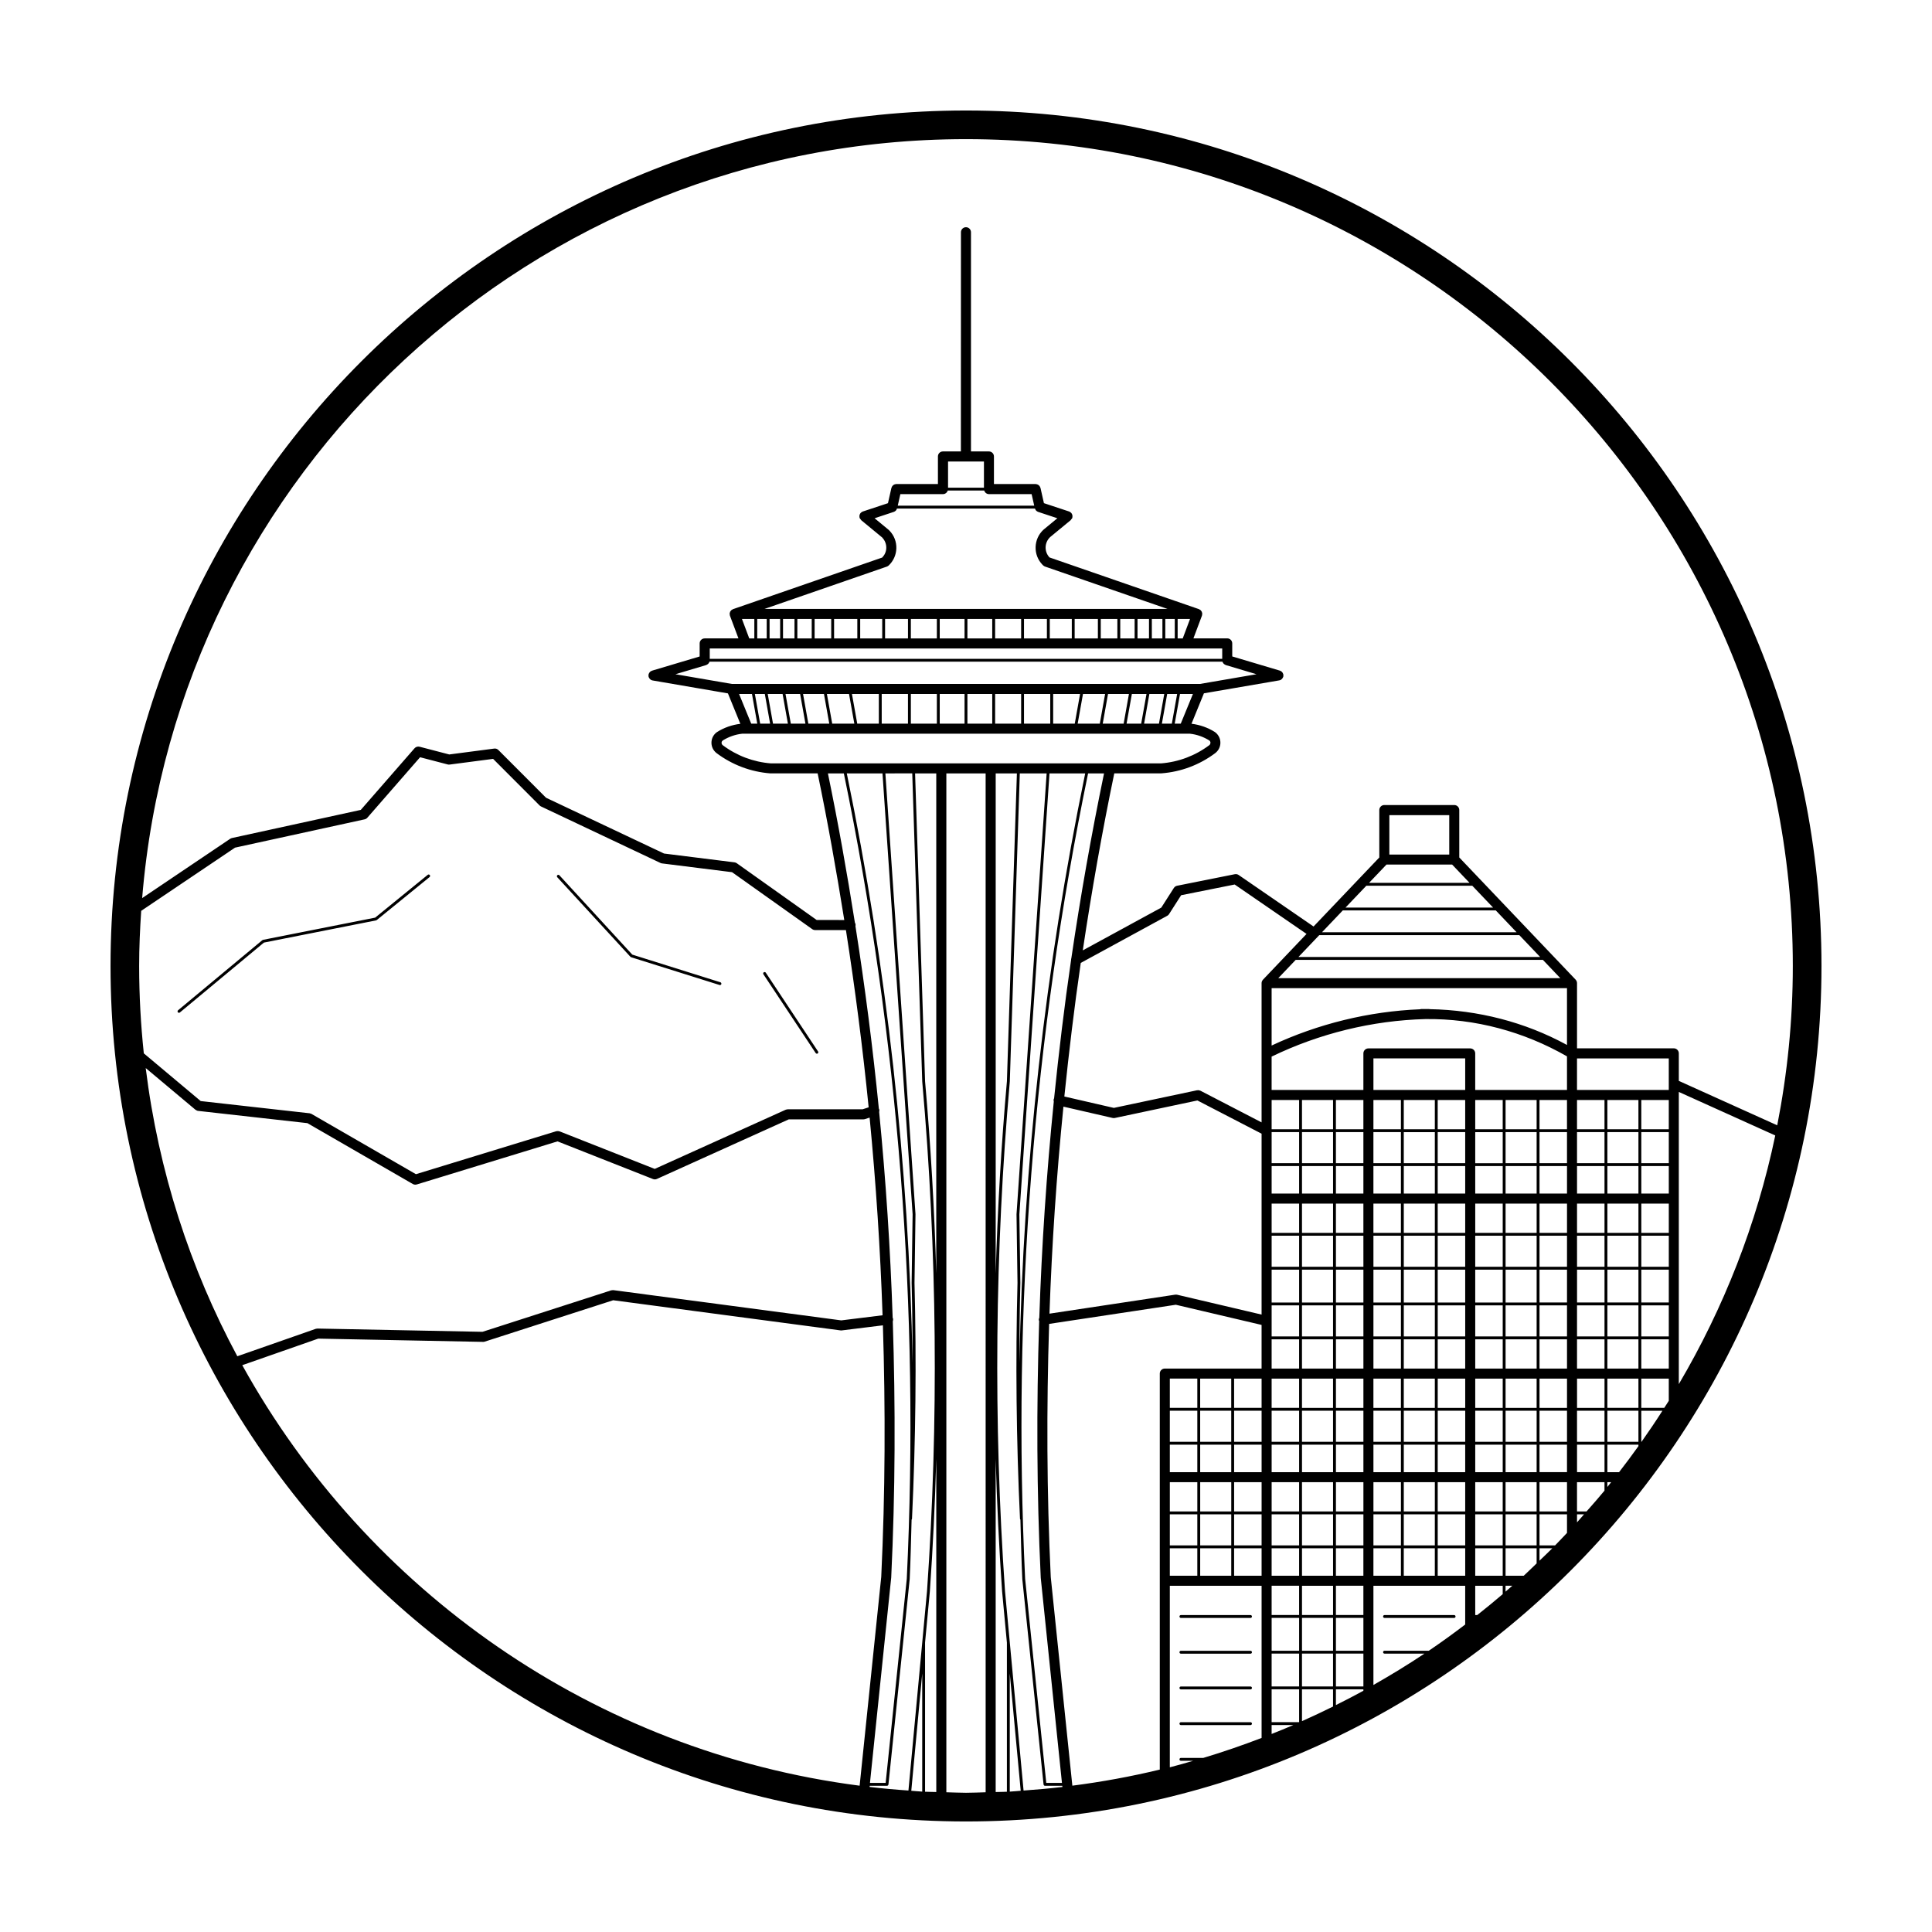 <?xml version="1.0" encoding="UTF-8"?>
<!-- Uploaded to: SVG Repo, www.svgrepo.com, Generator: SVG Repo Mixer Tools -->
<svg fill="#000000" width="800px" height="800px" version="1.1" viewBox="144 144 512 512" xmlns="http://www.w3.org/2000/svg">
 <path d="m456.57 572.39c0-0.211 0.172-0.383 0.383-0.383h18.445c0.211 0 0.383 0.172 0.383 0.383s-0.172 0.383-0.383 0.383h-18.445c-0.211-0.004-0.383-0.176-0.383-0.383zm18.828 9.086h-18.445c-0.211 0-0.383 0.172-0.383 0.383s0.172 0.383 0.383 0.383h18.445c0.211 0 0.383-0.172 0.383-0.383s-0.172-0.383-0.383-0.383zm0 9.465h-18.445c-0.211 0-0.383 0.172-0.383 0.383 0 0.211 0.172 0.379 0.383 0.379h18.445c0.211 0 0.383-0.172 0.383-0.379 0-0.211-0.172-0.383-0.383-0.383zm0 9.461h-18.445c-0.211 0-0.383 0.172-0.383 0.379 0 0.211 0.172 0.383 0.383 0.383h18.445c0.211 0 0.383-0.172 0.383-0.383 0-0.207-0.172-0.379-0.383-0.379zm53.957-28.395h-18.445c-0.211 0-0.379 0.172-0.379 0.383s0.172 0.383 0.379 0.383h18.445c0.211 0 0.383-0.172 0.383-0.383s-0.172-0.383-0.383-0.383zm-194.45-167.7-23.34-7.324-19.324-21.027c-0.145-0.156-0.383-0.168-0.539-0.02-0.156 0.141-0.16 0.383-0.02 0.539l19.398 21.098c0.023 0.023 0.059 0.02 0.09 0.039 0.031 0.02 0.047 0.055 0.082 0.066l23.441 7.359c0.035 0.016 0.074 0.02 0.109 0.02 0.16 0 0.312-0.105 0.363-0.266 0.043-0.215-0.066-0.426-0.262-0.484zm11.512-2.641c-0.176 0.117-0.223 0.352-0.105 0.527l13.852 20.879c0.074 0.109 0.195 0.172 0.316 0.172 0.07 0 0.145-0.02 0.211-0.066 0.176-0.117 0.223-0.352 0.105-0.527l-13.852-20.879c-0.113-0.176-0.352-0.219-0.527-0.105zm-89.055-25.832-13.941 11.348-29.719 5.883c-0.035 0.004-0.051 0.039-0.082 0.051-0.031 0.016-0.066 0.004-0.09 0.031l-22.344 18.586c-0.16 0.137-0.18 0.371-0.051 0.535 0.074 0.09 0.18 0.137 0.293 0.137 0.086 0 0.172-0.031 0.242-0.09l22.273-18.52 29.719-5.883c0.023-0.004 0.035-0.031 0.059-0.039 0.035-0.016 0.074-0.012 0.105-0.035l14.016-11.406c0.16-0.137 0.188-0.371 0.055-0.535-0.137-0.172-0.375-0.191-0.535-0.062zm369.35 24.16c0 125.01-101.7 226.71-226.71 226.71-125.01-0.004-226.71-101.71-226.71-226.71 0-125.01 101.7-226.71 226.71-226.71 125.01 0 226.71 101.7 226.71 226.71zm-226.71-53.688h51.676c4.644-0.363 9.07-2.031 12.797-4.828 0.168-0.133 0.273-0.324 0.301-0.535 0.031-0.211-0.031-0.422-0.168-0.59-0.031-0.023-0.047-0.059-0.07-0.086-1.562-0.992-3.356-1.629-5.199-1.828h-1.523l-115.63 0.004h-1.523c-1.824 0.203-3.602 0.832-5.148 1.809-0.152 0.133-0.262 0.301-0.281 0.504-0.031 0.211 0.031 0.422 0.168 0.59 0.039 0.035 0.066 0.082 0.102 0.121 0.004 0.004 0.012 0 0.016 0.004 3.727 2.805 8.16 4.481 12.812 4.836zm-67.91-30.457v2.742h135.81v-2.742zm14.523-10.484h106.77l-32.43-11.219c-0.18-0.059-0.336-0.16-0.469-0.281-0.004-0.004-0.012 0-0.016-0.004-0.016-0.016-0.23-0.238-0.25-0.25-1.188-1.258-1.824-2.906-1.773-4.641 0.051-1.734 0.766-3.344 2.023-4.539 0.016-0.012 0.031-0.004 0.047-0.016s0.012-0.031 0.023-0.047l3.672-3.027-5.106-1.691c-0.133-0.047-0.238-0.121-0.344-0.195-0.023-0.02-0.051-0.023-0.074-0.047-0.207-0.168-0.332-0.395-0.414-0.641h-36.562c-0.074 0.246-0.207 0.473-0.414 0.641-0.023 0.02-0.051 0.023-0.074 0.047-0.105 0.074-0.211 0.152-0.344 0.195l-5.106 1.691 3.672 3.027c0.012 0.004 0.004 0.02 0.016 0.023 0.016 0.016 0.039 0.02 0.055 0.035s0.23 0.238 0.25 0.25c1.188 1.258 1.824 2.906 1.773 4.641-0.051 1.734-0.766 3.344-2.023 4.539-0.004 0.004-0.012 0-0.012 0.004-0.133 0.121-0.289 0.227-0.469 0.289zm48.629-39.059v6.934h9.512v-6.934zm-12.637 8.641-0.691 3.059h36.164l-0.691-3.059h-11.305c-0.598 0-1.09-0.402-1.254-0.953h-9.668c-0.168 0.543-0.656 0.953-1.254 0.953zm76.766 33.078h-3.285v5.164h1.348zm-114.7 0v5.164h2.516v-5.164zm3.273 5.164h2.801v-5.164h-2.801zm3.562 0h3.043v-5.164h-3.043zm3.797 0h3.812v-5.164h-3.812zm4.574 0h4.402v-5.164h-4.402zm5.164 0h6.156v-5.164h-6.156zm6.918 0h5.836v-5.164h-5.836zm6.594 0h6.07v-5.164h-6.07zm6.832 0h6.891v-5.164h-6.891zm7.652 0h6.578v-5.164h-6.578zm7.336 0h6.578v-5.164h-6.578zm7.344 0h6.891v-5.164h-6.891zm7.652 0h6.07v-5.164h-6.07zm6.832 0h5.836v-5.164h-5.836zm6.594 0h6.156v-5.164h-6.156zm6.918 0h4.402v-5.164h-4.402zm5.164 0h3.812v-5.164h-3.812zm4.574 0h3.043v-5.164h-3.043zm3.797 0h2.801v-5.164h-2.801zm3.562 0h2.516v-5.164h-2.516zm-112.19-5.164 1.941 5.164h1.344v-5.164zm-17.625 14.652 14.977 2.574h124.03l14.977-2.574-8.137-2.43c-0.023-0.004-0.039-0.023-0.066-0.035-0.09-0.031-0.168-0.082-0.242-0.133-0.07-0.047-0.141-0.082-0.203-0.137-0.066-0.059-0.109-0.125-0.16-0.195-0.051-0.066-0.102-0.133-0.141-0.207-0.031-0.059-0.047-0.125-0.066-0.191l-135.95 0.004c-0.02 0.066-0.035 0.133-0.066 0.191-0.035 0.074-0.09 0.141-0.141 0.207-0.051 0.07-0.098 0.137-0.16 0.195-0.059 0.055-0.133 0.09-0.203 0.137-0.082 0.051-0.156 0.098-0.242 0.133-0.023 0.012-0.039 0.023-0.066 0.035zm137.14 5.234h-3.422l-1.406 7.863h1.605zm-112.05 7.863-1.402-7.863h-2.637l1.406 7.863zm4.715 0-1.406-7.863h-3.941l1.402 7.863zm4.644 0-1.402-7.863h-3.875l1.406 7.863zm6.32 0-1.406-7.863h-5.543l1.402 7.863zm6.641 0-1.406-7.863h-5.863l1.406 7.863zm6.496 0v-7.863h-7.129l1.406 7.863zm0.762 0h6.957v-7.863h-6.957zm7.723 0h6.891v-7.863h-6.891zm7.652 0h6.578v-7.863h-6.578zm7.336 0h6.578v-7.863h-6.578zm7.344 0h6.891v-7.863h-6.891zm7.652 0h6.957v-7.863h-6.957zm7.723 0h5.727l1.406-7.863h-7.129v7.863zm6.5 0h5.863l1.406-7.863h-5.863zm6.641 0h5.543l1.402-7.863h-5.543zm6.316 0h3.875l1.406-7.863h-3.875zm4.644 0h3.941l1.402-7.863h-3.941zm4.715 0h2.637l1.406-7.863h-2.637zm-112.05-7.863 3.219 7.863h1.605l-1.406-7.863zm172.33 32.109v10.445h15.875v-10.445zm-5.371 17.941h26.621l-4.609-4.84h-17.402zm-6.242 6.551h39.102l-5.516-5.789h-28.066zm-6.242 6.551h51.578l-5.516-5.793h-40.543zm90.223 126.8h-5.598v8.23h0.059c1.906-2.699 3.758-5.441 5.539-8.23zm-6.359 9.383v-0.387h-8.23v7.285h3.094c1.758-2.266 3.473-4.57 5.137-6.898zm-18.93 22.992v-4.922h-7.285v8.23h4.125c1.074-1.09 2.109-2.203 3.16-3.309zm-17.039 16.227v-2.215h-7.281v7.754h0.535c2.285-1.805 4.539-3.648 6.746-5.539zm-9.941 8.051v-10.27h-24.32v26.289c4.606-2.621 9.129-5.371 13.523-8.309h-10.586c-0.211 0-0.379-0.172-0.379-0.383 0-0.211 0.172-0.383 0.379-0.383h11.742c3.289-2.219 6.488-4.547 9.641-6.945zm-53.957 30.059v-40.324h-24.32v48.105c2.086-0.527 4.141-1.137 6.203-1.727h-3.266c-0.211 0-0.383-0.172-0.383-0.383 0-0.211 0.172-0.383 0.383-0.383h5.941c5.234-1.574 10.375-3.348 15.441-5.289zm-70.465-255.61v132.55c0.488-17.039 1.477-34.051 2.973-50.977l2.644-81.578zm0 269.94c0.988-0.035 1.984-0.023 2.969-0.074v-39.504l-1.27-13.594c-0.812-11.672-1.371-23.383-1.703-35.117v88.289zm3.731-0.109c0.973-0.051 1.93-0.156 2.898-0.223l-2.898-31.086zm3.656-0.285c3.449-0.238 6.883-0.551 10.293-0.945l-0.031-0.312h-4.586c-0.102 0-0.191-0.039-0.258-0.105-0.023-0.02-0.023-0.055-0.047-0.086-0.031-0.047-0.07-0.09-0.074-0.152l-5.633-54.422c-0.25-5.254-0.352-10.516-0.504-15.77-0.059-0.066-0.105-0.145-0.109-0.242-0.977-20.738-1.203-41.777-0.66-62.527l-0.262-18.148 7.984-116.84h-7.113l-2.648 81.629c-3.961 44.797-4.387 90.242-1.27 135.08l1.27 13.633zm-1.109-113.29c1.012-52.48 6.828-104.82 17.438-156.26h-9.461l-7.984 116.86 0.266 18.133c-0.188 7.059-0.25 14.156-0.258 21.262zm14.035 112c7.859-1.012 15.594-2.434 23.172-4.262v-104.95c0-0.734 0.594-1.328 1.328-1.328h25.648v-11.566l-22.73-5.344-33.57 5.074c-0.707 22.355-0.641 44.738 0.43 67.102zm-6.062-125.09 33.301-5.031c0.004 0 0.016 0 0.02-0.004h0.012c0.031-0.004 0.059 0.012 0.09 0.004 0.137-0.012 0.273-0.02 0.414 0.016l22.375 5.262v-47.941l-17.004-8.805-21.879 4.641c-0.09 0.02-0.18 0.031-0.273 0.031-0.102 0-0.195-0.012-0.297-0.031l-13.059-3.004c-1.832 18.238-3.062 36.535-3.699 54.863zm31.895 17.207v7.754h7.285v-7.754zm53.957-76.492h24.32v-8.363h-24.32zm-2.66 139.91h-7.281v8.707h7.281zm-8.039 0h-8.23v8.707h8.23zm-16.277 8.707h7.285v-8.707h-7.285zm16.277-9.469v-7.754h-8.23v7.754zm0-10.414v-7.277h-8.23v7.285h8.23zm0-8.039v-8.23h-8.23v8.23zm18.742-118.03v7.754h8.23v-7.754zm0 8.512v8.23h8.23v-8.23zm-62 90.113h7.285v-7.285h-7.285zm78.277-81.117h-7.285v7.285h7.285zm53.957 18.457h-7.285v8.23h7.285zm-8.047 0h-8.23v8.23h8.23zm-62.949 54.613v-8.23h-7.285v8.23zm-7.281 0.762v7.285h7.285v-7.285zm7.281-9.754v-7.754h-7.285v7.754zm8.996-18.93v-8.23h-8.23v8.23zm-8.234 0.762v7.754h8.23v-7.754zm8.234-9.754v-8.707h-8.23v8.707zm0.762 8.992h7.285v-8.23h-7.285zm7.281-8.992v-8.707h-7.285v8.707zm2.66 0h7.281v-8.707h-7.281zm7.281-9.465v-8.234h-7.281v8.23zm-9.941-8.234h-7.285v8.23h7.285zm-8.043 0h-8.23v8.23h8.23zm0-0.762v-7.75h-8.23v7.754zm-8.996-7.75h-7.285v7.754h7.285zm-9.941 0h-7.281v7.754h7.281zm-7.277 8.512v8.23h7.281l-0.004-8.23zm9.938 8.234h7.285v-8.234h-7.285zm0 0.758v8.707h7.285v-8.707zm0 9.469v8.23h7.285v-8.23zm0 8.992v7.754h7.285v-7.754zm8.043 18.168h8.23v-7.754h-8.23zm8.996 0h7.285v-7.754h-7.285zm7.281-10.414v-7.754h-7.285v7.754zm2.66 0h7.281v-7.754h-7.281zm7.281-8.516v-8.23h-7.281v8.23zm0.758 0h8.23v-8.23h-8.23zm8.234-8.992v-8.707h-8.23v8.707zm0-9.465v-8.234h-8.23v8.23zm0.762 0h7.285v-8.234h-7.285zm9.945 0h7.281l-0.004-8.234h-7.281zm16.27-8.996v-7.75h-8.23v7.754zm-8.992-7.75h-7.281v7.754h7.281zm-9.938 0h-7.285v7.754h7.285zm-8.047 0h-8.23v7.754h8.23zm-8.992 0h-7.281v7.754h7.281zm-9.941 0h-7.285v7.754h7.285zm-8.043-9.945h-8.23v7.285h8.23zm-8.996 0h-7.285v7.285h7.285zm-9.941 0h-7.281v7.285h7.281zm-8.039 0h-8.23v7.285h8.23zm-8.234 9.945v7.754h8.23l0.004-7.754zm0 8.512v8.23h8.23l0.004-8.23zm-0.758 0h-7.285v8.23h7.285zm-7.285 17.699h7.285v-8.707h-7.285zm8.043 0h8.23v-8.707h-8.23zm8.996 0h7.281v-8.707h-7.281zm0 0.762v8.23h7.281v-8.23zm0 8.992v7.754h7.281v-7.754zm0 10.414v7.754h7.281v-7.754zm0 8.516v8.23h7.281v-8.23zm0 8.992v7.285h7.281v-7.285zm-0.762 0h-8.23v7.285h8.23zm-8.992 0h-7.285v7.285h7.285zm-9.945 0h-7.285v7.285h7.285zm-8.047 0h-8.23v7.285h8.23zm-16.273 9.945v7.754h7.285v-7.754zm8.047 7.754h8.23v-7.754h-8.23zm8.988 0h7.285v-7.754h-7.285zm9.945 0h7.285v-7.754h-7.285zm8.043 0h8.23v-7.754h-8.23zm8.996 0h7.281v-7.754h-7.281zm9.938 0h7.285v-7.754h-7.285zm8.043 0h8.23v-7.754h-8.23zm8.234-10.414v-7.285h-8.23v7.285zm0-8.047v-8.23h-8.23v8.23zm0.762 0h7.285v-8.23h-7.285zm9.941 0h7.281v-8.23h-7.281zm7.281-8.992v-7.754h-7.281v7.754zm0.758 0h8.23v-7.754h-8.23zm8.234-10.414v-7.754h-8.23v7.754zm0.762 0h7.285v-7.754h-7.285zm7.285-8.516v-8.23h-7.285v8.23zm0-8.992v-8.707h-7.285v8.707zm2.66 0h7.281v-8.707h-7.281zm8.039 0h8.23v-8.707h-8.23zm8.992 0h7.285v-8.707h-7.285zm7.285-26.211h-7.285v7.754h7.285zm0-2.66v-7.285h-7.285v7.285zm-8.047-7.285h-8.23v7.285h8.23zm-8.992 0h-7.281v7.285h7.281zm-9.938 0h-7.285v7.285h7.285zm-8.047 0h-8.23v7.285h8.23zm-8.992 0h-7.281v7.285h7.281zm0-0.762v-8.23h-7.281v8.23zm-9.941-8.234h-7.285v8.23h7.285zm-17.039 0h-7.285v8.23h7.285zm-9.941 0h-7.281v8.23h7.281zm-8.039 0h-8.23v8.23h8.23zm-8.992 0h-7.285v8.23h7.285zm-7.285 16.281h7.285v-7.285h-7.285zm0 2.66v7.754h7.285v-7.754zm0 35.203h7.285v-8.23h-7.285zm8.043 0h8.23v-8.23h-8.23zm0 0.762v7.754h8.23v-7.754zm0 10.414v7.754h8.23v-7.754zm0 8.516v8.23h8.23v-8.23zm-0.758 0h-7.285v8.23h7.285zm-9.945 0h-7.285v8.23h7.285zm-8.047 0h-8.23v8.23h8.23zm-8.988 0h-7.285v8.23h7.285zm-7.285 35.684h7.285v-8.23h-7.285zm8.047 0h8.23v-8.23h-8.23zm8.988 0h7.285v-8.23h-7.285zm9.945 0h7.285v-8.23h-7.285zm17.039 0h7.281v-8.23h-7.281zm9.938 0h7.285v-8.23h-7.285zm8.043 0h8.23v-8.23h-8.23zm8.996 0h7.285v-8.23h-7.285zm7.281-8.992v-7.754h-7.285v7.754zm0-10.414v-7.285h-7.285v7.285zm2.66 0h7.281v-7.285h-7.281zm8.039 0h8.23v-7.285h-8.23zm8.234-8.047v-8.23h-8.23v8.23zm0.762 0h7.285v-8.23h-7.285zm7.285-8.992v-7.754h-7.285v7.754zm2.66 0h7.281v-7.754h-7.281zm7.277-10.414v-7.754h-7.281v7.754zm0-8.516v-8.23h-7.281v8.23zm0.762 0h8.23v-8.23h-8.23zm8.992 0h7.285v-8.23h-7.285zm7.285-54.145h-7.285v8.23h7.285zm-8.047 0h-8.23v8.23h8.23zm-8.992 0h-7.281v8.23h7.281zm-9.938 0h-7.285v8.23h7.285zm-8.047 0h-8.23v8.23h8.23zm0-0.758v-7.754h-8.23v7.754zm-8.992-7.754h-7.281v7.754h7.281zm-9.941 0h-7.285v7.754h7.285zm-24.32 0v7.754h7.285v-7.754zm-2.66 0h-7.281v7.754h7.281zm-8.039 0h-8.23v7.754h8.23zm-8.992 0h-7.285v7.754h7.285zm-7.285 71.172h7.285v-7.754h-7.285zm0 2.66v7.754h7.285v-7.754zm-2.66 0h-7.285v7.754h7.285zm-8.047 0h-8.23v7.754h8.23zm-16.273 52.238h7.285v-7.277h-7.285zm8.047 0h8.23v-7.277h-8.23zm8.988 0h7.285v-7.277h-7.285zm9.945 0h7.285v-7.277h-7.285zm0 2.66v7.754h7.285v-7.754zm0 36.148h7.285v-8.707h-7.285zm7.285-9.461v-8.707h-7.285v8.707zm0.758 0h8.23v-8.707h-8.23zm8.996 0h7.281v-8.707h-7.281zm7.277-26.688h-7.281v7.754h7.281zm0-2.66v-7.277h-7.281v7.285h7.281zm2.66 0h7.285v-7.277h-7.285zm8.043 0h8.23v-7.277h-8.23zm8.996 0h7.285v-7.277h-7.285zm9.941 0h7.281v-7.277h-7.281zm7.281-8.039v-8.23h-7.281v8.23zm0-8.992v-7.754h-7.281v7.754zm0.758 0h8.23v-7.754h-8.23zm8.996 0h7.285v-7.754h-7.285zm7.285-10.414v-7.285h-7.285v7.285zm2.66 0h7.281v-7.285h-7.281zm7.277-8.047v-8.23h-7.281v8.23zm0.762 0h8.23v-8.23h-8.23zm8.23-8.992v-7.754h-8.23v7.754zm0-10.414v-7.754h-8.23v7.754zm0.762 0h7.285v-7.754h-7.285zm7.285-71.172h-7.285v7.754h7.285zm-8.047 0h-8.23v7.754h8.23zm-8.992 0h-7.281v7.754h7.281zm-9.938 0h-7.285v7.754h7.285zm0-2.66v-8.902c-11.418-6.543-24.305-10.047-37.543-9.883-14.031 0.371-28.094 3.82-40.734 9.945v8.844h24.32v-9.691c0-0.734 0.594-1.328 1.328-1.328h26.98c0.734 0 1.328 0.594 1.328 1.328v9.691zm0-11.922v-15.055h-78.277v15.203c12.277-5.754 25.801-9.062 39.344-9.609 0.117-0.035 0.23-0.07 0.359-0.07h2.008c0.074 0 0.141 0.031 0.211 0.039 12.754 0.242 25.203 3.402 36.355 9.492zm-78.277 182.59c1.93-0.77 3.859-1.543 5.758-2.363h-5.758zm16.277-7.269v-4.559h-8.23v8.43c2.769-1.242 5.519-2.519 8.23-3.871zm0.762-0.387c2.449-1.23 4.887-2.473 7.281-3.793v-0.379h-7.281zm44.957-30.062c0.598-0.52 1.203-1.031 1.793-1.559h-1.793zm8.234-7.481v-4.016h-8.23v7.285h4.812c1.16-1.07 2.277-2.176 3.418-3.269zm0-4.777v-8.23h-8.23v8.23zm10.707-6.102c0.637-0.699 1.238-1.426 1.863-2.133h-1.863zm7.277-8.402v-2.242h-7.281v7.754h2.523c1.605-1.824 3.219-3.637 4.758-5.512zm0.762-0.969c0.344-0.418 0.664-0.852 1.004-1.273h-1.004zm16.277-22.836v-5.891h-7.285v7.754h6.086c0.398-0.625 0.809-1.234 1.199-1.863zm2.66-4.426c11.863-20.141 20.625-42.32 25.559-65.898l-25.559-11.539zm-2.66-86.32h-24.32v8.363h24.32zm-28.75-21.273-4.609-4.84h-65.512l-4.609 4.84zm-5.336-5.602-5.516-5.789h-53.027l-5.516 5.789zm-61.91-6.117-19.043-13.094-14.188 2.836-3.203 5.008c-0.121 0.191-0.289 0.348-0.484 0.449l-22.914 12.488c-1.719 11.77-3.133 23.574-4.352 35.402l13.121 3.019 22.059-4.676c0.066-0.016 0.133 0 0.195-0.004 0.082-0.004 0.156-0.016 0.238-0.004 0.109 0.016 0.215 0.051 0.316 0.09 0.047 0.016 0.098 0.016 0.137 0.039l16.203 8.395v-36.902c0-0.348 0.141-0.66 0.359-0.898 0.004-0.004 0.004-0.016 0.012-0.02l0.023-0.023zm-53.664-42.535h-4.231c-14.48 70.129-20.102 141.94-16.68 213.47l5.598 54.059h4.16l-5.621-54.348c-1.082-22.695-1.148-45.41-0.414-68.086-0.016-0.059-0.074-0.09-0.086-0.156-0.039-0.25 0.02-0.492 0.117-0.711 0.641-19.129 1.914-38.23 3.84-57.262-0.051-0.203-0.074-0.414-0.023-0.629 0.02-0.086 0.07-0.156 0.105-0.23 1.254-12.258 2.719-24.488 4.504-36.684-0.004-0.168 0.02-0.328 0.074-0.484 2.414-16.387 5.289-32.707 8.656-48.941zm-62.129 268.6c3.406 0.398 6.836 0.711 10.293 0.945l4.926-52.855c3.113-44.828 2.691-90.273-1.27-135.05l-2.648-81.648-7.121 0.004 7.981 116.81-0.262 18.191c0.543 20.742 0.316 41.777-0.66 62.512-0.004 0.098-0.051 0.176-0.109 0.242-0.156 5.25-0.25 10.504-0.504 15.754l-5.633 54.441c-0.004 0.059-0.047 0.102-0.074 0.152-0.016 0.031-0.02 0.059-0.047 0.086-0.07 0.066-0.156 0.105-0.258 0.105h-4.586zm-6.043-268.6c10.605 51.43 16.426 103.76 17.438 156.22-0.012-7.09-0.07-14.168-0.258-21.215l0.262-18.176-7.984-116.83-9.457-0.004zm17.09 269.61c0.969 0.066 1.926 0.172 2.898 0.223v-31.312zm3.656 0.258c0.984 0.051 1.98 0.039 2.969 0.074v-88.293c-0.332 11.73-0.891 23.438-1.703 35.105l-1.27 13.598v39.516zm2.969-269.87h-5.617l2.644 81.598c1.492 16.902 2.481 33.906 2.969 50.934v-132.53zm-28.719 0c2.719 13.121 5.055 26.309 7.148 39.535 0.117 0.195 0.195 0.414 0.195 0.656 0 0.09-0.035 0.168-0.051 0.25 2.527 16.07 4.602 32.203 6.203 48.379 0.031 0.055 0.07 0.102 0.09 0.168 0.082 0.258 0.059 0.508-0.004 0.75 1.777 18.129 2.969 36.301 3.578 54.504 0.047 0.109 0.102 0.223 0.117 0.344 0.023 0.215-0.016 0.422-0.086 0.613 0.73 22.625 0.672 45.277-0.414 67.914l-5.633 54.418h4.16l5.598-54.078c3.422-71.512-2.203-143.33-16.68-213.45l-4.223-0.004zm14.484 143.6c-0.598-17.492-1.75-34.961-3.43-52.383l-1.246 0.402c-0.137 0.047-0.277 0.066-0.414 0.066l-19.758-0.004-34.949 15.789c-0.176 0.082-0.363 0.121-0.551 0.121-0.16 0-0.328-0.031-0.488-0.09l-25.301-9.984-37.301 11.418c-0.133 0.039-0.262 0.059-0.387 0.059-0.227 0-0.453-0.055-0.66-0.176l-27.941-16.133-28.957-3.246c-0.246-0.023-0.453-0.137-0.641-0.277-0.02-0.016-0.047-0.012-0.066-0.023l-13.184-11.055c3.379 27.32 11.766 53.105 24.277 76.379l20.777-7.266c0.125-0.039 0.246-0.039 0.371-0.051 0.031-0.004 0.066-0.02 0.098-0.023l43.727 0.863 34.113-10.992c0.012-0.004 0.02 0 0.031-0.004 0.09-0.023 0.188-0.023 0.281-0.031 0.082-0.004 0.16-0.023 0.242-0.016 0.012 0 0.02-0.004 0.023 0l60.391 8.012zm-9.711-102.08h-8.16c-0.277 0-0.543-0.086-0.77-0.246l-21.246-15.094-18.559-2.324c-0.141-0.016-0.277-0.055-0.402-0.117l-31.664-14.977c-0.141-0.066-0.266-0.156-0.371-0.262l-12.328-12.348-11.523 1.508c-0.172 0.02-0.348 0.012-0.508-0.031l-7.32-1.91-13.984 16.035c-0.188 0.215-0.438 0.363-0.719 0.422l-34.336 7.5-24.867 16.746c-0.324 4.836-0.543 9.691-0.543 14.605 0 7.824 0.43 15.547 1.234 23.164l15.078 12.645 28.84 3.234h0.004c0.102 0.012 0.191 0.059 0.289 0.09 0.07 0.023 0.152 0.035 0.215 0.07l0.004 0.004 27.684 15.98 37.195-11.387c0.055-0.016 0.109-0.004 0.168-0.016 0.09-0.016 0.18-0.031 0.277-0.023 0.09 0.004 0.176 0.023 0.262 0.047 0.055 0.016 0.117 0.012 0.172 0.031l25.211 9.949 34.699-15.68c0.004 0 0.012 0 0.016-0.004 0.102-0.047 0.215-0.055 0.328-0.074 0.059-0.012 0.125-0.035 0.188-0.039 0.004 0 0.016-0.004 0.02-0.004l19.828 0.004 1.613-0.523c-1.57-15.711-3.582-31.375-6.023-46.977zm3.633 226.75 5.727-55.355c1.059-22.203 1.133-44.441 0.438-66.648l-10.883 1.344c-0.055 0.004-0.105 0.012-0.16 0.012-0.059 0-0.117-0.004-0.172-0.012l-60.262-7.992-34.039 10.969c-0.137 0.047-0.273 0.066-0.406 0.066h-0.023l-43.699-0.863-20.129 7.039c33.043 59.676 93.125 102.34 163.61 111.44zm28.184 1.875c1.75 0 3.473-0.09 5.211-0.133l-0.004-270.01h-10.41v270.01c1.73 0.035 3.453 0.133 5.203 0.133zm155.39-64.801h-3.402v3.293c1.137-1.098 2.289-2.176 3.402-3.293zm63.73-154.32c0-120.82-98.293-219.11-219.12-219.11-114.76 0-209.13 88.699-218.32 201.13l23.332-15.719c0.141-0.09 0.297-0.16 0.457-0.195l34.152-7.461 14.238-16.324c0.332-0.379 0.852-0.535 1.34-0.414l7.863 2.051 11.914-1.559c0.406-0.059 0.82 0.086 1.113 0.383l12.625 12.645 31.266 14.785 18.68 2.336c0.215 0.023 0.43 0.105 0.605 0.238l21.172 15.039 7.312 0.008c-2.082-13-4.375-25.961-7.059-38.859h-12.453c-0.035 0-0.066 0-0.102-0.004-5.164-0.398-10.086-2.258-14.234-5.371-0.004-0.004-0.004-0.012-0.004-0.012-0.004-0.004-0.012 0-0.012 0-0.23-0.18-0.434-0.387-0.605-0.605-0.562-0.719-0.816-1.629-0.707-2.551 0.109-0.918 0.578-1.738 1.305-2.309 0.02-0.016 0.047-0.004 0.059-0.016 0.02-0.016 0.02-0.039 0.039-0.055 1.867-1.199 4.027-1.949 6.231-2.215l-3.293-8.062-19.973-3.43c-0.203-0.035-0.379-0.121-0.535-0.227-0.031-0.02-0.047-0.047-0.07-0.07-0.188-0.152-0.324-0.348-0.402-0.574-0.012-0.023-0.035-0.035-0.039-0.055-0.004-0.016 0-0.023-0.004-0.039-0.02-0.082-0.016-0.168-0.02-0.25-0.004-0.098-0.02-0.188-0.012-0.277 0-0.012-0.004-0.023 0-0.035 0.012-0.066 0.051-0.117 0.07-0.18 0.031-0.09 0.051-0.18 0.102-0.266 0.055-0.09 0.125-0.168 0.195-0.242 0.039-0.047 0.074-0.098 0.125-0.133 0.105-0.086 0.227-0.141 0.359-0.191 0.031-0.012 0.051-0.035 0.082-0.047l0.039-0.012c0.016-0.004 0.031-0.012 0.047-0.016l12.543-3.738v-3.461c0-0.734 0.594-1.328 1.328-1.328h8.957l-2.262-6.027c-0.004-0.012 0-0.016-0.004-0.023 0-0.004-0.004-0.004-0.004-0.012-0.023-0.066-0.016-0.137-0.023-0.203-0.016-0.074-0.047-0.152-0.047-0.23 0-0.012 0.004-0.016 0.004-0.023v-0.047c0.004-0.082 0.035-0.156 0.055-0.23 0-0.004 0.004-0.016 0.004-0.02 0.02-0.07 0.02-0.141 0.051-0.207 0.004-0.012 0.012-0.02 0.016-0.031 0.031-0.066 0.086-0.121 0.125-0.18 0.051-0.07 0.086-0.145 0.145-0.207 0.012-0.012 0.02-0.016 0.031-0.023 0.047-0.047 0.109-0.066 0.16-0.102 0.082-0.055 0.156-0.117 0.246-0.152 0.012-0.004 0.016-0.012 0.02-0.016 0.004 0 0.016 0 0.02-0.004 0.004 0 0.012-0.004 0.016-0.012l39.543-13.68c0.656-0.691 1.055-1.562 1.078-2.516 0.031-1.023-0.348-1.996-1.047-2.742-0.02-0.02-0.031-0.055-0.051-0.082-0.012-0.004-0.02-0.004-0.031-0.012l-5.531-4.559c-0.051-0.039-0.039-0.109-0.086-0.16-0.125-0.137-0.266-0.262-0.332-0.449-0.023-0.074-0.016-0.152-0.023-0.227-0.004-0.047-0.016-0.082-0.016-0.125-0.016-0.312 0.074-0.605 0.258-0.848 0.016-0.02 0.004-0.047 0.02-0.066 0.016-0.016 0.035-0.012 0.051-0.023 0.152-0.168 0.328-0.312 0.559-0.387l6.676-2.211 0.91-4.035c0.012-0.039 0.035-0.066 0.047-0.105 0.031-0.09 0.066-0.172 0.109-0.25 0.039-0.07 0.082-0.141 0.137-0.203 0.055-0.066 0.121-0.121 0.188-0.176s0.133-0.102 0.207-0.141c0.07-0.039 0.145-0.066 0.227-0.09 0.086-0.023 0.176-0.047 0.266-0.055 0.039-0.004 0.07-0.023 0.109-0.023h11.039v-7.309c0-0.734 0.594-1.328 1.328-1.328h4.758l0.016-58.09c0-0.734 0.594-1.328 1.328-1.328s1.328 0.594 1.328 1.328v58.094h4.758c0.734 0 1.328 0.594 1.328 1.328v7.309h11.039c0.039 0 0.074 0.02 0.109 0.02 0.09 0.012 0.172 0.023 0.258 0.051 0.086 0.023 0.168 0.055 0.246 0.098 0.066 0.035 0.125 0.082 0.188 0.125 0.074 0.059 0.145 0.117 0.207 0.191 0.051 0.059 0.086 0.121 0.125 0.188 0.051 0.082 0.086 0.168 0.117 0.258 0.012 0.035 0.039 0.066 0.047 0.102l0.91 4.035 6.676 2.211c0.23 0.074 0.406 0.223 0.559 0.387 0.016 0.016 0.039 0.012 0.051 0.023 0.016 0.02 0.004 0.047 0.02 0.066 0.18 0.242 0.277 0.535 0.258 0.848 0 0.047-0.012 0.082-0.016 0.125-0.012 0.074-0.004 0.152-0.023 0.227-0.059 0.188-0.203 0.312-0.332 0.449-0.039 0.047-0.035 0.117-0.086 0.16l-5.473 4.508c-0.734 0.707-1.16 1.652-1.188 2.672-0.023 1.012 0.344 1.965 1.027 2.707l39.594 13.699c0.004 0 0.012 0.004 0.016 0.012 0.004 0 0.016 0 0.02 0.004 0.012 0.004 0.016 0.012 0.02 0.016 0.09 0.035 0.168 0.098 0.246 0.152 0.055 0.035 0.117 0.059 0.16 0.102 0.012 0.012 0.02 0.016 0.031 0.023 0.059 0.059 0.098 0.137 0.145 0.207 0.039 0.059 0.098 0.109 0.125 0.18 0.004 0.012 0.012 0.02 0.016 0.031 0.031 0.066 0.031 0.141 0.051 0.207 0 0.004 0.004 0.016 0.004 0.02 0.02 0.082 0.051 0.152 0.055 0.23v0.047c0 0.012 0.004 0.016 0.004 0.023 0 0.082-0.031 0.152-0.047 0.23-0.012 0.066-0.004 0.137-0.023 0.203 0 0.004-0.004 0.004-0.004 0.012-0.004 0.012 0 0.016-0.004 0.023l-2.262 6.027h8.957c0.734 0 1.328 0.594 1.328 1.328v3.461l12.629 3.762c0.051 0.016 0.09 0.051 0.137 0.074 0.105 0.047 0.207 0.086 0.293 0.156 0.055 0.047 0.098 0.102 0.145 0.156 0.066 0.07 0.133 0.137 0.18 0.223 0.051 0.082 0.07 0.176 0.102 0.266 0.02 0.059 0.055 0.109 0.066 0.176 0 0.012-0.004 0.023 0 0.035 0.016 0.09 0 0.18-0.004 0.273-0.004 0.086 0 0.176-0.023 0.258-0.004 0.016 0 0.023-0.004 0.039-0.004 0.023-0.031 0.031-0.039 0.055-0.082 0.227-0.223 0.422-0.406 0.578-0.023 0.02-0.047 0.051-0.07 0.066-0.156 0.109-0.332 0.191-0.535 0.227l-19.973 3.43-3.293 8.062c2.207 0.273 4.359 1.023 6.231 2.215 0.016 0.012 0.012 0.023 0.023 0.035 0.023 0.016 0.051 0.02 0.074 0.039 0.227 0.176 0.43 0.383 0.598 0.605 0.562 0.719 0.816 1.629 0.707 2.551-0.109 0.918-0.578 1.738-1.305 2.309-0.004 0.004-0.012 0-0.012 0.004-0.004 0.004-0.004 0.012-0.004 0.012-4.144 3.113-9.062 4.973-14.234 5.371-0.035 0-0.066 0.004-0.102 0.004l-12.441 0.004c-3.238 15.559-5.992 31.207-8.348 46.914l20.809-11.34 3.324-5.199c0.195-0.301 0.504-0.52 0.863-0.59l15.297-3.059c0.352-0.066 0.719 0.004 1.012 0.207l19.855 13.652 17.422-18.293v-12.57c0-0.734 0.594-1.328 1.328-1.328h18.539c0.734 0 1.328 0.594 1.328 1.328v12.57l30.809 32.352 0.023 0.023c0.004 0.004 0.004 0.016 0.012 0.02 0.215 0.238 0.359 0.551 0.359 0.898v17.285h25.648c0.734 0 1.328 0.594 1.328 1.328v7.301l26.082 11.773c2.68-13.668 4.129-27.785 4.129-42.234z"/>
</svg>